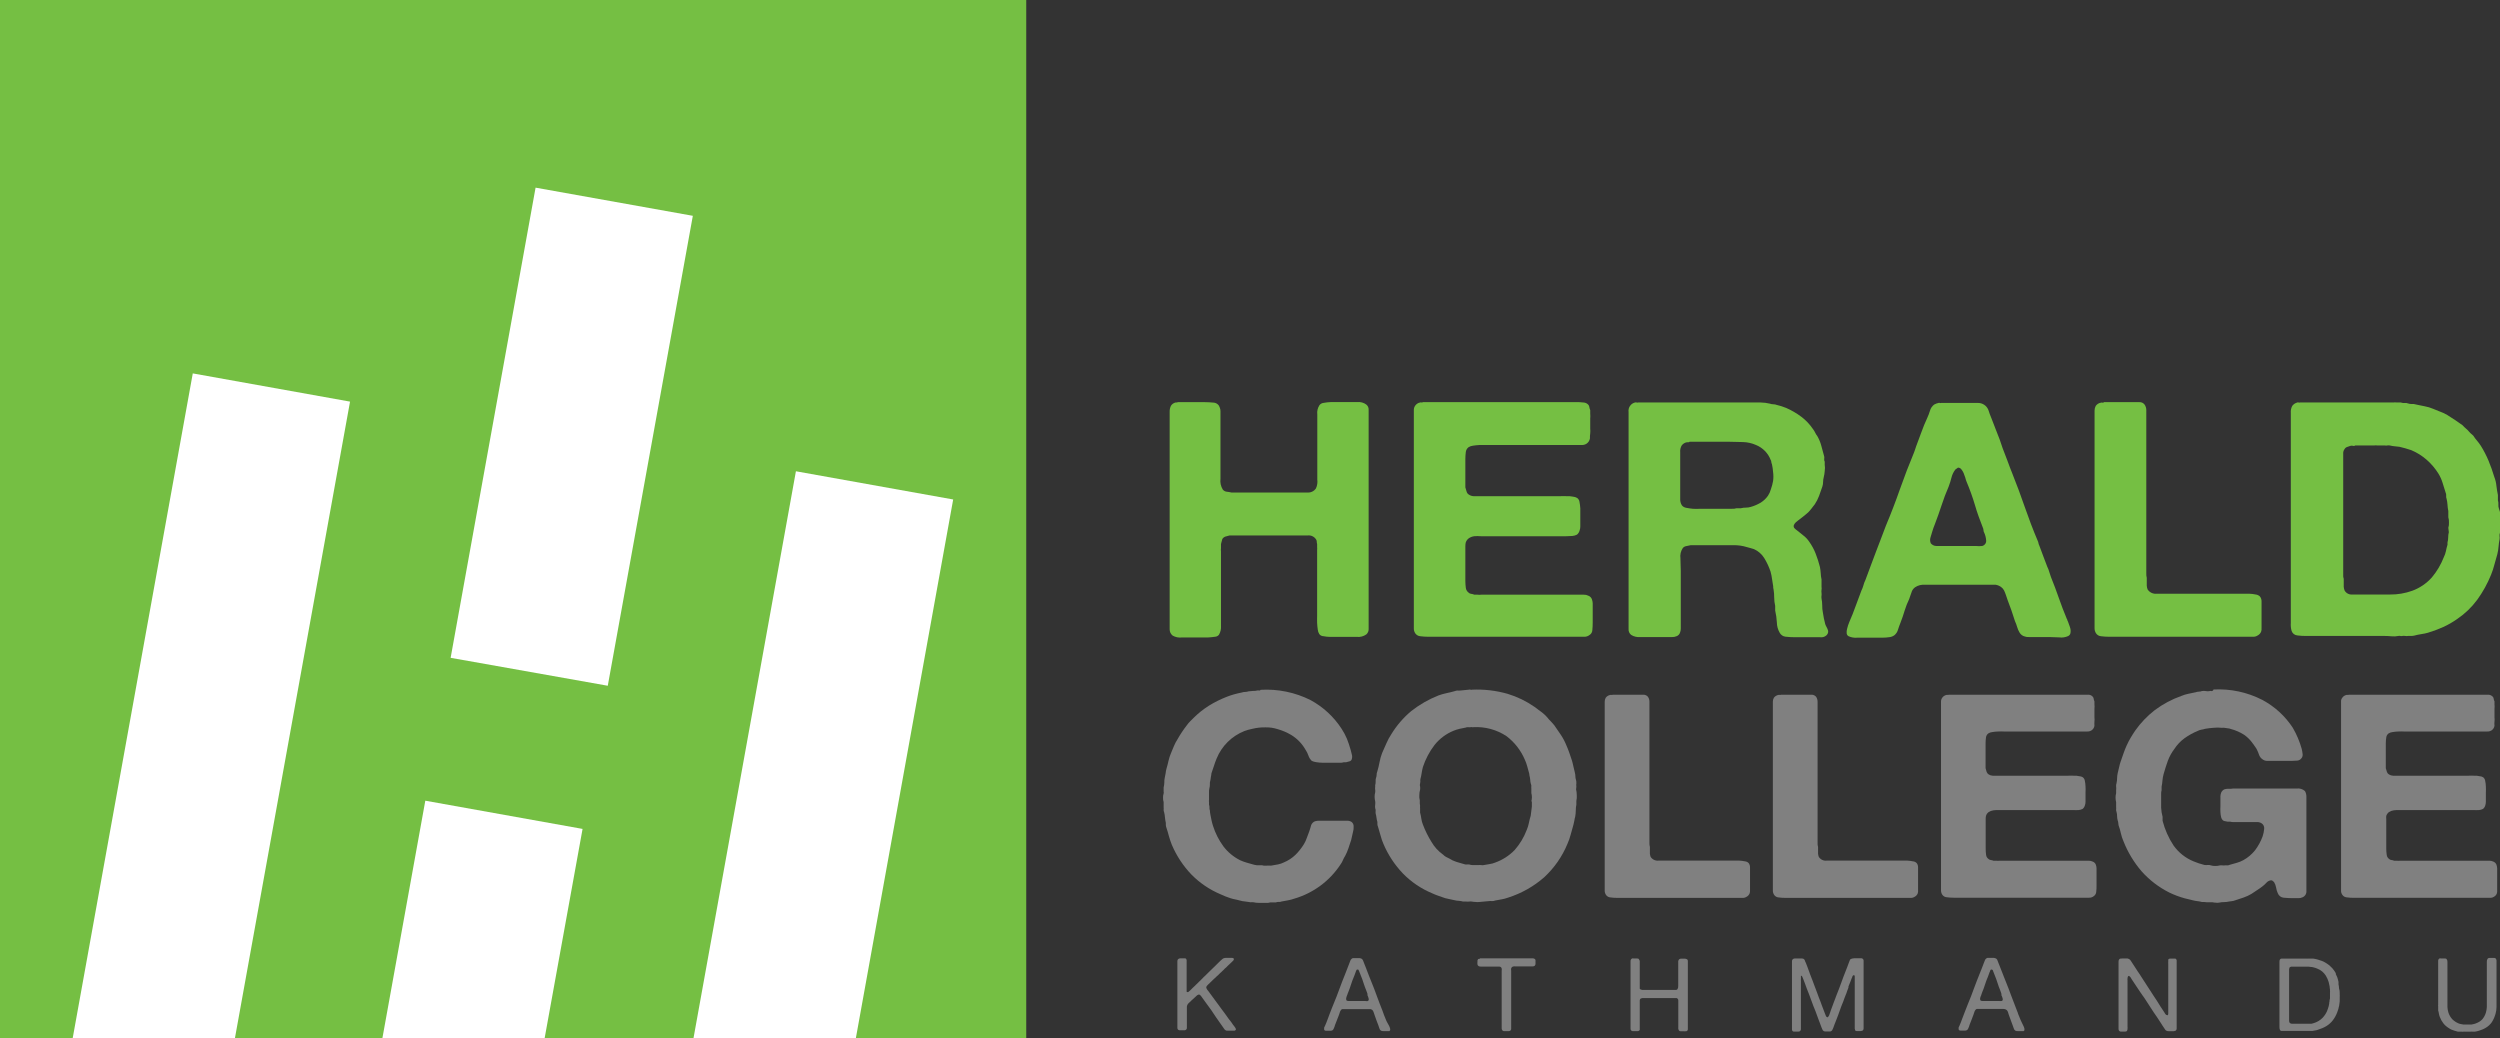 <svg width="395" height="164" viewBox="0 0 395 164" fill="none" xmlns="http://www.w3.org/2000/svg">
<rect x="0" y="0" width="395" height="164" fill="#333333" stroke="none"/>
<path d="M156.215 20.55H6.007V164H156.215V20.55Z" fill="white"/>
<path d="M0 0V164H11.49L30.459 58.997L55.306 63.456L37.124 164H60.424L67.199 126.51L92.046 130.968L86.058 164H109.578L125.755 74.46L150.602 78.918L135.231 164H162.147V0H0ZM71.2 103.936L84.621 29.649L109.468 34.098L96.028 108.349L71.2 103.936Z" fill="#75BF43"/>
<path d="M186.088 63.539H190.272C190.788 63.539 191.305 63.566 191.819 63.621C192.034 63.648 192.237 63.74 192.4 63.883C192.563 64.025 192.679 64.214 192.734 64.423C192.805 64.597 192.839 64.783 192.835 64.97V73.65C192.835 74.242 192.835 74.908 192.835 75.656C192.761 76.246 192.89 76.844 193.201 77.351C193.35 77.538 193.567 77.659 193.805 77.689C194.059 77.713 194.309 77.755 194.556 77.816H206.568C206.832 77.838 207.097 77.789 207.336 77.674C207.574 77.558 207.777 77.381 207.923 77.16C208.124 76.721 208.197 76.234 208.133 75.756V65.481C208.069 64.97 208.189 64.453 208.472 64.022C208.549 63.919 208.646 63.834 208.758 63.771C208.87 63.708 208.994 63.669 209.122 63.657C209.494 63.588 209.87 63.545 210.248 63.53H214.441C214.953 63.474 215.467 63.614 215.879 63.922C216.005 64.025 216.104 64.156 216.168 64.305C216.231 64.455 216.258 64.617 216.245 64.779V99.324C216.259 99.494 216.233 99.664 216.169 99.823C216.106 99.981 216.006 100.122 215.879 100.236C215.447 100.545 214.915 100.684 214.386 100.628H210.193C209.827 100.628 209.461 100.591 209.095 100.518C208.968 100.515 208.843 100.483 208.73 100.425C208.618 100.366 208.52 100.283 208.445 100.181C208.311 99.969 208.23 99.728 208.207 99.479C208.161 99.151 208.124 98.804 208.106 98.439C208.088 98.075 208.106 97.71 208.106 97.336V87.307C208.097 87.168 208.097 87.028 208.106 86.888C208.124 86.749 208.124 86.608 208.106 86.469V85.949C208.07 85.85 208.051 85.745 208.051 85.639C208.051 85.533 208.032 85.428 207.996 85.329C207.87 85.086 207.674 84.886 207.432 84.756C207.19 84.625 206.914 84.571 206.641 84.6H194.282C194.007 84.663 193.778 84.727 193.604 84.782C193.406 84.851 193.238 84.987 193.128 85.165C193.044 85.422 192.974 85.684 192.917 85.949V86.56C192.89 86.759 192.89 86.962 192.917 87.162V98.913C192.949 99.387 192.841 99.859 192.606 100.272C192.531 100.374 192.433 100.457 192.32 100.516C192.208 100.574 192.083 100.606 191.956 100.609C191.59 100.664 191.224 100.701 190.857 100.719H186.747C186.24 100.783 185.725 100.68 185.282 100.427C185.133 100.31 185.013 100.16 184.93 99.989C184.848 99.819 184.805 99.632 184.806 99.442V65.098C184.79 64.758 184.859 64.42 185.007 64.113C185.173 63.851 185.436 63.664 185.74 63.593H185.978L186.088 63.539Z" fill="#75BF43"/>
<path d="M224.824 63.537H248.957C249.357 63.527 249.758 63.545 250.156 63.592C250.318 63.593 250.478 63.63 250.624 63.701C250.77 63.772 250.898 63.875 250.998 64.002C251.064 64.114 251.107 64.238 251.126 64.367C251.147 64.512 251.19 64.654 251.255 64.786V65.36C251.282 65.621 251.282 65.884 251.255 66.144V67.731C251.282 67.982 251.282 68.236 251.255 68.487C251.216 68.747 251.201 69.009 251.209 69.272C251.182 69.439 251.121 69.598 251.029 69.741C250.938 69.884 250.818 70.006 250.678 70.101C250.447 70.251 250.175 70.325 249.9 70.311H233.75C233.406 70.329 233.064 70.365 232.724 70.42C232.485 70.446 232.253 70.524 232.047 70.648C231.925 70.737 231.822 70.85 231.744 70.981C231.667 71.111 231.618 71.255 231.598 71.405C231.551 71.777 231.527 72.151 231.525 72.526V77.012C231.581 77.25 231.652 77.484 231.736 77.714C231.798 77.903 231.928 78.062 232.102 78.161C232.319 78.305 232.573 78.388 232.834 78.398H246.494C246.851 78.38 247.208 78.38 247.565 78.398C247.89 78.383 248.216 78.408 248.535 78.471C248.768 78.49 248.994 78.562 249.195 78.68C249.296 78.755 249.38 78.849 249.443 78.957C249.506 79.065 249.546 79.185 249.561 79.309C249.626 79.644 249.669 79.982 249.689 80.322V83.166C249.692 83.377 249.658 83.587 249.588 83.786C249.525 84.053 249.378 84.293 249.167 84.47C248.948 84.585 248.709 84.656 248.462 84.68C248.16 84.68 247.83 84.725 247.464 84.725H233.979C233.622 84.693 233.264 84.693 232.908 84.725C232.61 84.769 232.325 84.878 232.074 85.044C231.836 85.218 231.663 85.464 231.58 85.746C231.544 85.926 231.525 86.11 231.525 86.293V91.764C231.527 92.139 231.551 92.513 231.598 92.885C231.618 93.035 231.667 93.179 231.744 93.309C231.822 93.439 231.925 93.553 232.047 93.642C232.15 93.751 232.291 93.816 232.441 93.824C232.612 93.842 232.779 93.888 232.935 93.961H233.457C233.648 93.988 233.842 93.988 234.034 93.961H250.238C250.483 93.952 250.725 94.006 250.943 94.116C251.077 94.161 251.199 94.236 251.299 94.335C251.399 94.435 251.475 94.557 251.52 94.69C251.594 94.889 251.637 95.098 251.648 95.31V98.365C251.648 98.784 251.63 99.176 251.593 99.541C251.589 99.703 251.544 99.861 251.463 100.001C251.381 100.141 251.265 100.259 251.126 100.343C250.895 100.524 250.606 100.618 250.312 100.607H225.684C225.256 100.608 224.827 100.58 224.402 100.525C224.238 100.511 224.079 100.459 223.938 100.373C223.796 100.288 223.677 100.172 223.588 100.033C223.44 99.789 223.37 99.506 223.386 99.222V64.841C223.369 64.582 223.44 64.325 223.588 64.111C223.678 63.977 223.794 63.862 223.929 63.773C224.064 63.684 224.216 63.622 224.375 63.592C224.443 63.565 224.518 63.565 224.586 63.592C224.627 63.601 224.67 63.601 224.711 63.592C224.752 63.583 224.791 63.564 224.824 63.537Z" fill="#75BF43"/>
<path d="M288.791 99.505C288.831 99.596 288.852 99.693 288.852 99.792C288.852 99.891 288.831 99.989 288.791 100.08C288.731 100.225 288.633 100.351 288.507 100.444C288.377 100.542 288.23 100.614 288.073 100.654C287.916 100.695 287.752 100.704 287.591 100.681H283.59C283.101 100.681 282.612 100.654 282.126 100.599C281.937 100.58 281.755 100.516 281.596 100.413C281.437 100.31 281.305 100.171 281.21 100.007C280.912 99.5 280.751 98.925 280.743 98.338C280.709 97.706 280.621 97.077 280.478 96.46C280.487 96.329 280.487 96.199 280.478 96.068C280.468 95.956 280.468 95.843 280.478 95.731C280.376 95.294 280.323 94.848 280.322 94.4C280.325 93.972 280.292 93.545 280.221 93.123C280.175 92.969 280.157 92.809 280.166 92.649C280.093 92.266 280.038 91.883 279.983 91.482C279.932 91.085 279.853 90.692 279.745 90.306C279.495 89.559 279.161 88.844 278.747 88.172C278.362 87.55 277.797 87.058 277.127 86.759C276.957 86.695 276.782 86.643 276.605 86.604C276.41 86.566 276.217 86.514 276.028 86.449C275.327 86.229 274.594 86.124 273.858 86.139H267.129L266.397 86.294C266.19 86.329 266.004 86.439 265.875 86.604C265.56 87.08 265.43 87.654 265.509 88.218C265.509 88.948 265.564 89.613 265.564 90.206V99.323C265.565 99.528 265.527 99.732 265.454 99.925C265.411 100.072 265.331 100.206 265.223 100.314C265.114 100.422 264.979 100.502 264.831 100.545C264.631 100.626 264.416 100.664 264.2 100.654H259.146C258.649 100.699 258.15 100.581 257.727 100.317C257.583 100.203 257.469 100.055 257.397 99.886C257.325 99.717 257.297 99.533 257.315 99.35V65.097C257.267 64.765 257.344 64.427 257.532 64.15C257.72 63.871 258.005 63.673 258.331 63.593C258.408 63.566 258.492 63.566 258.569 63.593C258.646 63.62 258.73 63.62 258.807 63.593H278.198C278.682 63.603 279.164 63.664 279.635 63.775C279.811 63.84 279.997 63.874 280.185 63.875C280.376 63.874 280.566 63.912 280.743 63.985L281.476 64.185C281.714 64.258 281.961 64.349 282.208 64.45C283.062 64.824 283.87 65.296 284.616 65.854C285.328 66.395 285.946 67.047 286.447 67.787C286.58 67.956 286.694 68.139 286.786 68.334C286.873 68.53 286.987 68.714 287.124 68.881C287.398 69.356 287.611 69.865 287.756 70.394C287.89 70.917 288.046 71.491 288.223 72.117C288.25 72.253 288.25 72.392 288.223 72.527C288.204 72.672 288.233 72.82 288.305 72.947V73.421C288.36 73.756 288.36 74.098 288.305 74.433C288.285 74.759 288.233 75.083 288.15 75.399C288.084 75.646 288.05 75.901 288.049 76.156C288.049 76.394 288.012 76.631 287.939 76.858C287.765 77.378 287.591 77.87 287.417 78.344C287.241 78.811 287.014 79.258 286.74 79.675C286.667 79.776 286.584 79.885 286.474 80.013C286.364 80.14 286.3 80.231 286.218 80.35C286.136 80.469 285.998 80.633 285.87 80.769C285.753 80.902 285.625 81.025 285.486 81.134L284.854 81.654C284.643 81.827 284.414 82 284.176 82.173L283.755 82.511C283.618 82.635 283.508 82.787 283.435 82.957C283.399 83.045 283.39 83.141 283.41 83.234C283.429 83.327 283.476 83.411 283.545 83.477C283.656 83.593 283.778 83.697 283.911 83.787L284.955 84.626C285.312 84.901 285.622 85.234 285.87 85.611C286.272 86.177 286.604 86.789 286.859 87.434C287.133 88.13 287.362 88.843 287.545 89.567C287.611 89.895 287.654 90.227 287.674 90.561C287.685 90.893 287.728 91.222 287.802 91.546V92.749C287.829 92.894 287.829 93.042 287.802 93.187C287.774 93.353 287.774 93.522 287.802 93.688C287.82 93.825 287.82 93.963 287.802 94.099C287.774 94.256 287.774 94.416 287.802 94.573C287.875 94.933 287.912 95.299 287.912 95.667C287.904 96.034 287.938 96.401 288.012 96.761L288.168 97.673C288.241 97.983 288.305 98.302 288.379 98.584C288.452 98.867 288.717 99.232 288.791 99.505ZM280.148 75.992C280.212 75.526 280.212 75.054 280.148 74.588C280.119 74.168 280.058 73.75 279.965 73.339C279.908 73.225 279.874 73.101 279.864 72.974C279.863 72.863 279.828 72.755 279.764 72.664C279.561 72.136 279.251 71.655 278.855 71.25C278.458 70.846 277.982 70.526 277.456 70.312C276.813 70.026 276.119 69.868 275.415 69.847C274.646 69.847 273.849 69.792 273.007 69.792H266.965C266.94 69.824 266.908 69.848 266.871 69.862C266.834 69.877 266.793 69.881 266.754 69.874C266.684 69.865 266.613 69.865 266.544 69.874C266.375 69.9 266.214 69.96 266.069 70.049C265.925 70.138 265.8 70.256 265.701 70.394C265.517 70.718 265.438 71.09 265.472 71.461V78.837C265.456 79.186 265.545 79.532 265.729 79.83C265.896 80.048 266.143 80.192 266.415 80.231C266.76 80.301 267.109 80.353 267.459 80.386C267.858 80.414 268.259 80.414 268.658 80.386H273.639C273.886 80.405 274.134 80.377 274.371 80.304H275.049C275.314 80.235 275.589 80.201 275.863 80.204C276.118 80.204 276.371 80.167 276.614 80.095C277.166 79.938 277.695 79.712 278.189 79.42C278.643 79.136 279.035 78.764 279.342 78.326C279.553 78.003 279.71 77.649 279.809 77.278C279.958 76.859 280.072 76.429 280.148 75.992Z" fill="#75BF43"/>
<path d="M326.738 98.201C326.793 98.374 326.848 98.547 326.922 98.72C327.011 98.933 327.081 99.152 327.132 99.377C327.178 99.59 327.178 99.811 327.132 100.024C327.114 100.127 327.071 100.223 327.007 100.306C326.944 100.388 326.861 100.454 326.766 100.498C326.332 100.698 325.849 100.771 325.374 100.708C324.764 100.671 324.233 100.653 323.781 100.653H320.586C320.366 100.671 320.145 100.644 319.936 100.571C319.76 100.532 319.595 100.456 319.45 100.349C319.305 100.243 319.183 100.107 319.094 99.951C318.922 99.666 318.789 99.36 318.7 99.039C318.611 98.727 318.498 98.423 318.361 98.128C318.191 97.575 318.008 97.018 317.812 96.459C317.62 95.912 317.419 95.365 317.217 94.846C317.107 94.535 317.016 94.244 316.924 93.989C316.847 93.748 316.752 93.513 316.64 93.286C316.528 93.069 316.365 92.881 316.164 92.739C315.915 92.565 315.631 92.447 315.331 92.393H314.828C314.663 92.384 314.498 92.384 314.333 92.393H304.18C303.62 92.338 303.058 92.477 302.587 92.785C302.304 92.986 302.1 93.28 302.01 93.615C301.901 93.961 301.782 94.317 301.644 94.663C301.361 95.252 301.122 95.862 300.93 96.487C300.738 97.125 300.527 97.763 300.28 98.383C300.143 98.729 300.005 99.094 299.886 99.477C299.792 99.839 299.58 100.16 299.282 100.389C299.057 100.545 298.795 100.642 298.522 100.671C298.159 100.726 297.791 100.753 297.424 100.753H293.45C292.974 100.799 292.493 100.717 292.059 100.516C291.977 100.468 291.909 100.4 291.859 100.319C291.81 100.238 291.781 100.146 291.775 100.051C291.757 99.831 291.775 99.609 291.83 99.395C291.923 98.992 292.052 98.599 292.214 98.219C292.571 97.426 292.892 96.605 293.185 95.775C293.478 94.946 293.789 94.125 294.1 93.323C294.235 93.055 294.343 92.774 294.421 92.484C294.493 92.197 294.597 91.919 294.732 91.654C295.007 90.925 295.29 90.177 295.565 89.412C295.84 88.646 296.124 87.898 296.407 87.169C296.691 86.439 296.948 85.792 297.195 85.108C297.442 84.424 297.698 83.75 297.973 83.057C298.779 81.142 299.52 79.213 300.198 77.267C300.884 75.317 301.626 73.393 302.422 71.478C302.485 71.326 302.54 71.171 302.587 71.013C302.625 70.851 302.677 70.692 302.743 70.539C303.017 69.81 303.301 69.062 303.576 68.296C303.851 67.53 304.153 66.792 304.491 66.062C304.668 65.681 304.818 65.288 304.94 64.886C305.047 64.501 305.279 64.161 305.599 63.92C305.812 63.803 306.04 63.717 306.277 63.665C306.344 63.638 306.42 63.638 306.487 63.665C306.555 63.692 306.63 63.692 306.698 63.665H312.447C312.821 63.647 313.191 63.748 313.503 63.955C313.814 64.162 314.051 64.463 314.178 64.814C314.305 65.228 314.455 65.636 314.626 66.035C314.864 66.628 315.093 67.211 315.304 67.786C315.514 68.36 315.743 68.944 315.981 69.527L316.192 70.156C316.265 70.366 316.329 70.576 316.402 70.776C316.677 71.478 316.942 72.162 317.19 72.837C317.437 73.511 317.693 74.204 317.977 74.897C318.673 76.638 319.323 78.389 319.936 80.167C320.55 81.945 321.218 83.695 321.95 85.427C322.016 85.549 322.059 85.682 322.078 85.82C322.105 85.956 322.151 86.088 322.216 86.212C322.426 86.768 322.637 87.324 322.838 87.88L323.47 89.548C323.601 89.805 323.705 90.074 323.781 90.351C323.856 90.626 323.945 90.896 324.047 91.162C324.495 92.274 324.917 93.387 325.301 94.499C325.686 95.611 326.107 96.705 326.555 97.781C326.62 97.866 326.658 97.967 326.665 98.073C326.684 98.118 326.709 98.161 326.738 98.201ZM313.18 86.266C313.379 86.218 313.554 86.099 313.671 85.931C313.787 85.763 313.837 85.557 313.811 85.355C313.778 84.939 313.672 84.531 313.5 84.151C313.428 84.033 313.39 83.897 313.39 83.759C313.385 83.623 313.351 83.489 313.29 83.367C312.832 82.191 312.374 80.987 312.035 79.775C311.664 78.537 311.227 77.32 310.726 76.128C310.637 75.916 310.566 75.696 310.516 75.472C310.441 75.224 310.352 74.98 310.25 74.742C310.157 74.525 310.033 74.323 309.884 74.14C309.823 74.06 309.744 73.996 309.653 73.951C309.563 73.907 309.463 73.884 309.362 73.885C309.298 73.945 309.227 73.997 309.151 74.04C309.072 74.078 309.001 74.131 308.941 74.195C308.655 74.565 308.449 74.991 308.337 75.444C308.218 75.923 308.071 76.395 307.897 76.857C307.476 77.824 307.101 78.817 306.771 79.829C306.441 80.841 306.084 81.844 305.7 82.847C305.56 83.181 305.438 83.522 305.334 83.868C305.224 84.197 305.123 84.552 305.013 84.935C304.921 85.236 304.941 85.559 305.068 85.847C305.173 85.974 305.304 86.077 305.453 86.15C305.601 86.222 305.764 86.262 305.929 86.266H312.191C312.519 86.303 312.851 86.303 313.18 86.266Z" fill="#75BF43"/>
<path d="M332.442 63.537H338.035C338.193 63.532 338.349 63.565 338.491 63.633C338.633 63.702 338.756 63.803 338.85 63.929C339.031 64.198 339.124 64.516 339.116 64.84V90.542C339.099 90.796 339.124 91.052 339.189 91.298V92.529C339.204 92.732 339.247 92.931 339.317 93.122C339.473 93.363 339.694 93.555 339.955 93.677C340.216 93.798 340.506 93.842 340.791 93.806H355.339C355.699 93.817 356.057 93.859 356.41 93.933C356.658 93.962 356.889 94.071 357.069 94.243C357.244 94.467 357.334 94.744 357.325 95.027V99.194C357.347 99.406 357.322 99.621 357.252 99.823C357.144 100.068 356.957 100.27 356.721 100.397C356.493 100.552 356.219 100.626 355.943 100.607H333.247C332.819 100.607 332.391 100.58 331.966 100.525C331.8 100.513 331.641 100.461 331.499 100.376C331.357 100.29 331.238 100.173 331.151 100.033C331.005 99.787 330.932 99.506 330.94 99.221V64.868C330.941 64.613 331.004 64.363 331.123 64.138C331.22 63.998 331.344 63.88 331.489 63.79C331.634 63.7 331.797 63.642 331.966 63.619C332.033 63.592 332.109 63.592 332.176 63.619C332.224 63.632 332.274 63.631 332.321 63.617C332.368 63.602 332.41 63.574 332.442 63.537Z" fill="#75BF43"/>
<path d="M395 80.897V81.317C395 81.508 395 81.69 395 81.882C395 82.073 395 82.265 395 82.456V84.179C394.935 84.344 394.91 84.522 394.927 84.699C394.954 84.871 394.954 85.047 394.927 85.219C394.852 85.598 394.8 85.982 394.771 86.368C394.743 86.758 394.682 87.145 394.588 87.525C394.414 88.118 394.258 88.683 394.112 89.221C393.974 89.761 393.8 90.291 393.59 90.808C393.024 92.214 392.286 93.546 391.393 94.774C390.524 95.949 389.463 96.969 388.253 97.791C387.568 98.273 386.842 98.695 386.083 99.049C385.291 99.403 384.477 99.708 383.648 99.961C383.297 100.065 382.939 100.141 382.576 100.189C382.197 100.246 381.821 100.325 381.45 100.426C381.285 100.462 381.116 100.481 380.947 100.481C380.782 100.472 380.617 100.472 380.452 100.481C380.313 100.508 380.17 100.508 380.031 100.481C379.877 100.454 379.719 100.454 379.564 100.481C379.459 100.508 379.349 100.508 379.244 100.481C379.142 100.453 379.035 100.453 378.933 100.481C378.59 100.554 378.238 100.572 377.889 100.536C377.468 100.499 377.102 100.481 376.79 100.481H364.486C363.987 100.49 363.488 100.463 362.994 100.399C362.788 100.385 362.592 100.31 362.429 100.186C362.266 100.061 362.144 99.891 362.078 99.697C361.958 99.283 361.914 98.85 361.95 98.421V65.234C361.912 64.845 361.995 64.453 362.188 64.112C362.386 63.858 362.663 63.676 362.975 63.593C363.007 63.579 363.041 63.572 363.076 63.572C363.111 63.572 363.145 63.579 363.177 63.593C363.244 63.62 363.32 63.62 363.387 63.593H378.109C378.306 63.566 378.506 63.566 378.704 63.593H379.335C379.519 63.665 379.716 63.693 379.912 63.675C380.108 63.649 380.306 63.674 380.489 63.748C380.682 63.82 380.888 63.848 381.093 63.83C381.295 63.813 381.497 63.838 381.688 63.903L383.107 64.195C383.557 64.275 383.997 64.406 384.417 64.587C384.801 64.757 385.186 64.912 385.57 65.052C385.953 65.188 386.321 65.362 386.669 65.571C387.584 66.127 388.344 66.665 389.077 67.185L389.388 67.504C389.724 67.775 390.031 68.081 390.303 68.416L390.77 68.826C390.953 69.11 391.155 69.381 391.375 69.638C391.594 69.894 391.796 70.165 391.979 70.449C392.438 71.189 392.839 71.963 393.178 72.765C393.528 73.608 393.834 74.469 394.094 75.345C394.271 75.795 394.385 76.268 394.432 76.749C394.487 77.241 394.57 77.724 394.67 78.217C394.661 78.362 394.661 78.509 394.67 78.654C394.68 78.785 394.68 78.916 394.67 79.046C394.736 79.265 394.761 79.494 394.744 79.721C394.725 79.934 394.753 80.149 394.826 80.35L395 80.897ZM386.834 83.395C386.918 83.127 386.952 82.846 386.934 82.566C386.951 82.282 386.917 81.998 386.834 81.727V80.742C386.763 80.415 386.72 80.083 386.705 79.749C386.687 79.441 386.641 79.136 386.568 78.837C386.503 78.681 386.478 78.512 386.495 78.344C386.516 78.173 386.487 77.999 386.412 77.843C386.238 77.296 386.074 76.758 385.918 76.257C385.762 75.754 385.544 75.274 385.268 74.825C384.765 74.021 384.149 73.293 383.437 72.664C382.701 72.016 381.863 71.492 380.956 71.115C380.636 71.005 380.324 70.914 380.04 70.832L379.125 70.595L378.365 70.513C378.108 70.493 377.854 70.451 377.605 70.385C377.466 70.358 377.323 70.358 377.184 70.385C377.064 70.412 376.938 70.412 376.818 70.385H375.664C375.476 70.358 375.285 70.358 375.097 70.385H372.112C372.066 70.424 372.01 70.45 371.95 70.46C371.891 70.469 371.829 70.463 371.773 70.44C371.645 70.404 371.508 70.404 371.38 70.44C371.197 70.513 371.023 70.567 370.849 70.622C370.673 70.677 370.525 70.798 370.437 70.96C370.281 71.17 370.207 71.428 370.226 71.689V90.835C370.208 91.045 370.236 91.257 370.309 91.455V92.686C370.319 92.889 370.363 93.089 370.437 93.278C370.551 93.492 370.726 93.667 370.939 93.784C371.151 93.9 371.394 93.953 371.636 93.935H377.596C378.81 93.95 380.016 93.746 381.157 93.333C382.335 92.896 383.388 92.179 384.224 91.245C385.033 90.281 385.677 89.191 386.129 88.018C386.276 87.729 386.383 87.423 386.449 87.106C386.513 86.76 386.605 86.413 386.705 86.067V85.702C386.778 85.447 386.815 85.183 386.815 84.918C386.812 84.638 386.846 84.359 386.916 84.088L386.834 83.395Z" fill="#75BF43"/>
<path d="M199.18 108.988C201.905 108.831 204.624 109.391 207.063 110.611C209.062 111.695 210.756 113.263 211.988 115.169C212.308 115.661 212.583 116.18 212.812 116.719C213.023 117.248 213.215 117.822 213.398 118.46C213.462 118.67 213.517 118.907 213.581 119.181C213.659 119.43 213.659 119.697 213.581 119.947C213.559 120.027 213.516 120.101 213.457 120.16C213.397 120.219 213.324 120.262 213.243 120.284L212.675 120.439H212.309C212.111 120.504 211.903 120.529 211.695 120.512H208.949C208.614 120.507 208.281 120.476 207.951 120.421C207.713 120.39 207.481 120.323 207.264 120.22C207.014 119.985 206.828 119.69 206.724 119.363C206.613 119.04 206.459 118.734 206.266 118.451C205.722 117.488 204.936 116.681 203.987 116.108C203.315 115.714 202.595 115.407 201.844 115.197C201.218 114.996 200.561 114.904 199.904 114.923C199.222 114.912 198.542 114.989 197.88 115.151L197.221 115.306C197.012 115.359 196.807 115.426 196.608 115.507C195.623 115.898 194.728 116.484 193.976 117.228C193.225 117.972 192.631 118.859 192.232 119.837C192.075 120.207 191.938 120.584 191.82 120.968C191.701 121.36 191.563 121.761 191.408 122.18C191.393 122.377 191.363 122.572 191.316 122.764C191.316 122.937 191.252 123.147 191.224 123.356C191.167 123.539 191.145 123.731 191.16 123.922C191.168 124.125 191.143 124.328 191.087 124.523C191.029 124.768 191.008 125.02 191.023 125.271V126.374C191.005 126.495 191.005 126.618 191.023 126.739V127.14C191.083 127.284 191.108 127.44 191.096 127.596C191.08 127.748 191.102 127.901 191.16 128.043C191.168 128.285 191.198 128.526 191.252 128.763C191.316 129.091 191.371 129.401 191.435 129.675C191.499 129.948 191.572 130.24 191.664 130.513C192.031 131.668 192.585 132.755 193.303 133.732C194.005 134.653 194.91 135.402 195.949 135.92C196.286 136.074 196.635 136.202 196.992 136.303L198.182 136.64C198.324 136.673 198.468 136.698 198.613 136.713H199.409C199.6 136.78 199.804 136.801 200.004 136.777C200.169 136.78 200.334 136.774 200.499 136.759C200.632 136.777 200.768 136.777 200.901 136.759C201.268 136.704 201.606 136.64 201.927 136.576C202.245 136.514 202.553 136.41 202.842 136.266C203.522 135.985 204.143 135.58 204.673 135.072C205.189 134.563 205.641 133.994 206.019 133.376C206.205 133.064 206.358 132.734 206.477 132.392C206.596 132.027 206.733 131.671 206.88 131.307C207.026 130.942 207.063 130.678 207.154 130.395C207.205 130.255 207.284 130.127 207.386 130.019C207.489 129.911 207.612 129.824 207.75 129.766C207.972 129.699 208.204 129.668 208.436 129.675H212.831C213.078 129.666 213.323 129.729 213.536 129.857C213.646 129.941 213.735 130.05 213.794 130.176C213.853 130.301 213.881 130.439 213.874 130.577C213.893 130.885 213.856 131.194 213.764 131.489L213.49 132.702C213.334 133.157 213.197 133.613 213.06 134.005C212.922 134.427 212.747 134.836 212.538 135.227C212.392 135.448 212.27 135.683 212.171 135.929C212.077 136.159 211.954 136.376 211.805 136.576C210.092 139.195 207.494 141.116 204.481 141.992C204.154 142.111 203.817 142.199 203.474 142.256L202.476 142.439C202.339 142.501 202.186 142.523 202.037 142.503C201.89 142.495 201.743 142.52 201.606 142.575H200.993C200.786 142.565 200.578 142.59 200.38 142.648H198.823C198.564 142.65 198.306 142.619 198.054 142.557C197.902 142.539 197.748 142.539 197.596 142.557L196.956 142.466L196.278 142.375C195.967 142.284 195.674 142.211 195.363 142.147C195.053 142.092 194.748 142.019 194.447 141.928L193.632 141.636C193.358 141.527 193.101 141.418 192.854 141.299C191.119 140.57 189.547 139.504 188.231 138.163C186.934 136.802 185.893 135.221 185.155 133.495C184.979 133.053 184.826 132.603 184.697 132.145C184.581 131.69 184.444 131.225 184.285 130.75C184.239 130.627 184.211 130.498 184.202 130.368C184.212 130.252 184.212 130.136 184.202 130.021C184.139 129.742 184.093 129.458 184.065 129.173C184.049 128.884 184.003 128.596 183.928 128.316C183.872 128.196 183.847 128.065 183.855 127.933C183.873 127.818 183.873 127.702 183.855 127.587V126.73C183.783 126.509 183.752 126.278 183.763 126.046C183.752 125.817 183.783 125.589 183.855 125.371C183.882 125.276 183.882 125.175 183.855 125.08V124.423C183.918 124.172 183.955 123.916 183.964 123.657C183.953 123.385 183.977 123.112 184.038 122.846C184.096 122.617 184.142 122.386 184.175 122.153C184.175 121.934 184.248 121.697 184.303 121.451C184.431 121.032 184.532 120.621 184.624 120.211C184.714 119.819 184.836 119.434 184.99 119.062C185.145 118.67 185.301 118.278 185.475 117.895C185.631 117.517 185.821 117.154 186.043 116.81C186.487 116.024 186.989 115.272 187.544 114.558C187.694 114.346 187.863 114.148 188.048 113.966L188.588 113.428C189.314 112.703 190.118 112.061 190.986 111.513C191.888 110.951 192.842 110.475 193.834 110.091C194.209 109.945 194.584 109.817 194.969 109.708C195.353 109.599 195.775 109.507 196.205 109.416C196.378 109.354 196.561 109.323 196.745 109.325C196.917 109.327 197.088 109.296 197.249 109.234L197.953 109.17C198.191 109.181 198.429 109.157 198.658 109.097C198.732 109.07 198.813 109.07 198.887 109.097C198.941 109.115 199 109.114 199.053 109.094C199.107 109.075 199.152 109.037 199.18 108.988Z" fill="#808080"/>
<path d="M249.02 124.722C249.093 125.021 249.13 125.327 249.129 125.634C249.154 125.939 249.132 126.246 249.065 126.546V127.129C249.003 127.429 248.972 127.734 248.974 128.041C248.971 128.374 248.94 128.706 248.882 129.035C248.819 129.24 248.773 129.45 248.745 129.664C248.708 129.87 248.663 130.08 248.608 130.293C248.452 130.831 248.306 131.359 248.168 131.87C248.036 132.379 247.861 132.876 247.646 133.356C246.821 135.349 245.571 137.141 243.984 138.608C242.316 140.068 240.362 141.167 238.244 141.835C237.917 141.954 237.58 142.042 237.237 142.099L236.239 142.282C236.088 142.344 235.926 142.375 235.763 142.373C235.602 142.355 235.439 142.355 235.278 142.373L233.776 142.51C233.564 142.537 233.348 142.537 233.135 142.51C232.939 142.507 232.742 142.486 232.549 142.446C232.404 142.428 232.256 142.428 232.11 142.446C231.967 142.464 231.823 142.464 231.68 142.446H231.176C230.954 142.388 230.727 142.348 230.499 142.327C230.261 142.323 230.024 142.289 229.794 142.227C229.547 142.163 229.309 142.118 229.061 142.072C228.814 142.027 228.576 141.972 228.338 141.908L227.313 141.552C226.964 141.435 226.621 141.298 226.287 141.142C224.55 140.422 222.977 139.358 221.664 138.015C220.365 136.656 219.322 135.075 218.588 133.347C218.399 132.917 218.245 132.471 218.13 132.016C218.002 131.551 217.874 131.104 217.718 130.603C217.664 130.482 217.633 130.352 217.627 130.22C217.641 130.105 217.641 129.988 217.627 129.873C217.562 129.662 217.517 129.445 217.489 129.226C217.462 128.989 217.416 128.754 217.352 128.524C217.334 128.382 217.334 128.238 217.352 128.095C217.364 127.963 217.339 127.831 217.279 127.713C217.251 127.525 217.251 127.335 217.279 127.147C217.306 126.963 217.306 126.775 217.279 126.591C217.16 126.131 217.16 125.648 217.279 125.187C217.306 125.046 217.306 124.9 217.279 124.759C217.251 124.617 217.251 124.472 217.279 124.33V124.066C217.335 123.867 217.36 123.661 217.352 123.455C217.332 123.264 217.354 123.071 217.416 122.89C217.479 122.739 217.51 122.578 217.508 122.415C217.505 122.253 217.536 122.091 217.599 121.941C217.749 121.447 217.871 120.945 217.965 120.437C218.056 119.936 218.194 119.445 218.377 118.969C218.615 118.459 218.844 117.948 219.055 117.437C219.269 116.934 219.529 116.452 219.833 115.997C220.676 114.621 221.736 113.389 222.973 112.35C224.288 111.319 225.747 110.484 227.304 109.87C227.713 109.724 228.132 109.605 228.558 109.515C228.997 109.423 229.473 109.314 229.858 109.196C229.994 109.138 230.14 109.107 230.288 109.104C230.434 109.122 230.582 109.122 230.728 109.104L232.092 108.968C232.172 108.94 232.259 108.94 232.339 108.968C232.379 108.986 232.423 108.995 232.467 108.995C232.511 108.995 232.555 108.986 232.595 108.968C234.486 108.884 236.378 109.106 238.198 109.624C239.711 110.082 241.141 110.774 242.437 111.675C242.831 111.949 243.243 112.259 243.664 112.587C244.06 112.896 244.413 113.255 244.717 113.654C244.863 113.8 245.019 113.955 245.165 114.119L245.577 114.593C245.916 115.076 246.246 115.568 246.584 116.061C246.926 116.564 247.215 117.102 247.445 117.665C247.628 118.085 247.793 118.486 247.93 118.878C248.067 119.27 248.205 119.689 248.36 120.145C248.452 120.446 248.525 120.747 248.589 121.057C248.653 121.367 248.727 121.695 248.818 122.023C248.872 122.223 248.903 122.428 248.91 122.634C248.908 122.826 248.939 123.018 249.001 123.2C249.059 123.382 249.081 123.574 249.065 123.765C249.038 123.934 249.038 124.106 249.065 124.275L249.02 124.722ZM241.952 126.618C242.071 126.189 242.071 125.735 241.952 125.306V124.54C241.934 124.428 241.934 124.314 241.952 124.202C241.961 124.085 241.935 123.968 241.879 123.865C241.815 123.636 241.778 123.401 241.769 123.163C241.752 122.944 241.712 122.727 241.65 122.516C241.647 122.345 241.616 122.175 241.558 122.014L241.284 121.021C241.192 120.683 241.072 120.354 240.926 120.036C240.304 118.566 239.306 117.284 238.033 116.316C236.481 115.285 234.633 114.786 232.769 114.894C232.7 114.912 232.628 114.912 232.559 114.894C232.527 114.88 232.493 114.873 232.458 114.873C232.423 114.873 232.389 114.88 232.357 114.894C232.236 114.912 232.112 114.912 231.991 114.894C231.85 114.878 231.708 114.9 231.579 114.958L230.599 115.158C230.287 115.232 229.981 115.329 229.684 115.45C228.495 115.93 227.451 116.709 226.654 117.711C225.855 118.757 225.237 119.928 224.823 121.176C224.74 121.513 224.667 121.832 224.621 122.142C224.577 122.471 224.51 122.797 224.42 123.117C224.401 123.229 224.401 123.343 224.42 123.455C224.418 123.569 224.403 123.682 224.374 123.792C224.319 123.952 224.319 124.125 224.374 124.284C224.401 124.451 224.401 124.62 224.374 124.786C224.293 125.055 224.253 125.335 224.255 125.616C224.229 125.897 224.253 126.181 224.328 126.454V126.947C224.357 127.072 224.372 127.201 224.374 127.33C224.356 127.457 224.356 127.586 224.374 127.713C224.365 127.825 224.365 127.938 224.374 128.05C224.383 128.162 224.383 128.275 224.374 128.387C224.464 128.713 224.531 129.046 224.575 129.381C224.621 129.694 224.704 130 224.823 130.293C225.183 131.247 225.637 132.163 226.178 133.028C226.634 133.821 227.259 134.505 228.009 135.034C228.148 135.178 228.309 135.301 228.485 135.398L229.016 135.663C229.346 135.875 229.703 136.044 230.078 136.164L231.286 136.52C231.426 136.576 231.575 136.6 231.726 136.593C231.868 136.574 232.013 136.574 232.156 136.593C232.332 136.655 232.518 136.685 232.705 136.684H233.621C233.757 136.666 233.896 136.666 234.033 136.684C234.159 136.716 234.291 136.716 234.417 136.684L235.333 136.529C235.647 136.488 235.955 136.405 236.248 136.283C237.413 135.864 238.466 135.184 239.324 134.295C240.14 133.364 240.781 132.296 241.219 131.141C241.369 130.791 241.483 130.428 241.558 130.056C241.633 129.661 241.731 129.272 241.851 128.889L241.988 127.804C242.017 127.678 242.033 127.55 242.034 127.421V126.637L241.952 126.618Z" fill="#808080"/>
<path d="M254.824 109.763H259.676C259.811 109.764 259.945 109.794 260.067 109.853C260.188 109.911 260.296 109.995 260.381 110.1C260.548 110.347 260.628 110.642 260.61 110.939V133.157C260.598 133.379 260.622 133.601 260.683 133.814V134.871C260.699 135.049 260.739 135.224 260.802 135.391C260.938 135.598 261.129 135.762 261.354 135.865C261.579 135.968 261.829 136.006 262.075 135.975H274.791C275.099 135.991 275.405 136.031 275.707 136.093C275.921 136.112 276.122 136.206 276.274 136.358C276.431 136.551 276.512 136.793 276.503 137.041V140.643C276.52 140.828 276.495 141.015 276.43 141.19C276.336 141.4 276.175 141.573 275.972 141.682C275.774 141.818 275.535 141.882 275.295 141.864H255.547C255.177 141.867 254.806 141.843 254.439 141.791C254.295 141.781 254.155 141.737 254.031 141.663C253.906 141.588 253.802 141.485 253.725 141.363C253.597 141.155 253.533 140.914 253.542 140.67V110.884C253.543 110.665 253.596 110.449 253.698 110.255C253.783 110.134 253.892 110.031 254.018 109.953C254.143 109.875 254.284 109.822 254.43 109.799C254.49 109.781 254.554 109.781 254.613 109.799C254.649 109.809 254.686 109.811 254.723 109.805C254.759 109.798 254.794 109.784 254.824 109.763Z" fill="#808080"/>
<path d="M281.393 109.763H286.246C286.381 109.764 286.514 109.794 286.636 109.853C286.758 109.911 286.865 109.995 286.951 110.1C287.112 110.349 287.192 110.642 287.179 110.939V133.157C287.164 133.379 287.188 133.601 287.253 133.814V134.871C287.268 135.049 287.308 135.224 287.372 135.391C287.505 135.6 287.696 135.766 287.922 135.87C288.147 135.973 288.398 136.01 288.644 135.975H301.342C301.65 135.991 301.956 136.031 302.258 136.093C302.473 136.112 302.674 136.206 302.826 136.358C302.982 136.551 303.063 136.793 303.054 137.041V140.643C303.075 140.827 303.053 141.014 302.99 141.19C302.897 141.4 302.736 141.573 302.533 141.682C302.331 141.819 302.089 141.883 301.846 141.864H282.117C281.743 141.868 281.37 141.843 281 141.791C280.857 141.78 280.718 141.735 280.596 141.661C280.473 141.586 280.37 141.484 280.295 141.363C280.167 141.155 280.103 140.914 280.112 140.67V110.884C280.107 110.664 280.161 110.448 280.267 110.255C280.352 110.134 280.461 110.031 280.587 109.953C280.713 109.875 280.853 109.822 281 109.799C281.028 109.785 281.06 109.778 281.091 109.778C281.123 109.778 281.154 109.785 281.183 109.799C281.218 109.809 281.256 109.811 281.292 109.805C281.329 109.798 281.363 109.784 281.393 109.763Z" fill="#808080"/>
<path d="M307.906 109.763H329.961C330.103 109.763 330.243 109.796 330.37 109.859C330.497 109.922 330.608 110.014 330.693 110.127C330.761 110.221 330.802 110.331 330.812 110.446C330.821 110.572 330.858 110.694 330.922 110.802V111.304C330.95 111.528 330.95 111.754 330.922 111.978V113.355C330.95 113.57 330.95 113.787 330.922 114.002C330.904 114.227 330.904 114.452 330.922 114.677C330.9 114.822 330.847 114.961 330.769 115.085C330.69 115.208 330.586 115.315 330.464 115.397C330.262 115.525 330.026 115.588 329.787 115.579H316.64C316.32 115.561 315.999 115.561 315.679 115.579C315.372 115.587 315.066 115.617 314.763 115.671C314.552 115.691 314.349 115.76 314.168 115.871C314.061 115.947 313.97 116.044 313.904 116.158C313.838 116.271 313.797 116.397 313.784 116.528C313.74 116.848 313.718 117.171 313.72 117.494V121.369C313.764 121.576 313.822 121.78 313.894 121.98C313.958 122.137 314.07 122.271 314.214 122.363C314.407 122.484 314.627 122.553 314.855 122.563H326.757C327.062 122.545 327.367 122.545 327.672 122.563C327.955 122.549 328.238 122.574 328.514 122.636C328.716 122.643 328.911 122.703 329.082 122.809C329.257 122.942 329.372 123.139 329.402 123.356C329.467 123.656 329.503 123.962 329.512 124.268C329.531 124.59 329.531 124.913 329.512 125.235V126.675C329.514 126.861 329.483 127.046 329.421 127.222C329.367 127.452 329.238 127.657 329.055 127.806C328.864 127.906 328.656 127.968 328.441 127.988C328.136 128.006 327.831 128.006 327.526 127.988H315.853C315.547 127.976 315.24 127.991 314.937 128.034C314.679 128.07 314.432 128.163 314.214 128.307C314.003 128.454 313.85 128.67 313.784 128.918C313.75 129.074 313.735 129.233 313.738 129.392V134.096C313.736 134.423 313.758 134.749 313.802 135.072C313.816 135.201 313.858 135.325 313.924 135.437C313.99 135.549 314.08 135.645 314.187 135.719C314.282 135.809 314.404 135.867 314.534 135.883C314.682 135.902 314.827 135.938 314.965 135.993H315.423C315.586 136.02 315.753 136.02 315.917 135.993H330.025C330.237 135.993 330.447 136.039 330.638 136.13C330.754 136.169 330.859 136.233 330.946 136.319C331.034 136.404 331.1 136.508 331.142 136.622C331.206 136.795 331.243 136.976 331.252 137.16V139.895C331.261 140.233 331.245 140.571 331.206 140.907C331.197 141.048 331.154 141.184 331.083 141.306C331.011 141.428 330.913 141.532 330.794 141.609C330.593 141.765 330.344 141.845 330.089 141.837H308.684C308.311 141.84 307.937 141.816 307.567 141.764C307.424 141.753 307.286 141.708 307.164 141.633C307.041 141.559 306.938 141.457 306.862 141.336C306.734 141.128 306.671 140.886 306.679 140.643V110.884C306.669 110.66 306.734 110.439 306.862 110.255C306.941 110.137 307.042 110.036 307.159 109.958C307.277 109.88 307.41 109.826 307.549 109.799C307.576 109.786 307.606 109.778 307.636 109.778C307.666 109.778 307.696 109.786 307.723 109.799C307.786 109.81 307.852 109.797 307.906 109.763Z" fill="#808080"/>
<path d="M349.727 108.942C352.394 108.797 355.051 109.36 357.427 110.574C359.386 111.615 361.05 113.133 362.261 114.987C362.871 116.035 363.344 117.157 363.671 118.324C363.735 118.582 363.781 118.844 363.808 119.108C363.831 119.231 363.827 119.358 363.796 119.479C363.764 119.601 363.706 119.714 363.625 119.81C363.549 119.912 363.453 119.997 363.343 120.059C363.233 120.122 363.11 120.161 362.984 120.175C362.709 120.175 362.407 120.22 362.068 120.22H358.187C357.932 120.214 357.685 120.128 357.482 119.974C357.208 119.793 357.007 119.522 356.914 119.208C356.806 118.895 356.674 118.59 356.52 118.296C356.246 117.877 355.962 117.476 355.66 117.102C355.342 116.716 354.972 116.376 354.561 116.09C353.914 115.68 353.207 115.372 352.465 115.178C352.307 115.114 352.14 115.077 351.97 115.069L351.467 114.996C351.33 114.978 351.192 114.978 351.055 114.996C350.602 114.941 350.144 114.941 349.691 114.996C349.261 115.025 348.833 115.076 348.409 115.151C348.218 115.215 348.022 115.261 347.823 115.288C347.631 115.317 347.445 115.378 347.274 115.47C346.525 115.776 345.816 116.167 345.159 116.637C344.517 117.103 343.967 117.685 343.538 118.351C343.117 118.908 342.778 119.522 342.531 120.175C342.293 120.831 342.064 121.542 341.854 122.29C341.761 122.615 341.7 122.947 341.671 123.284C341.651 123.618 341.605 123.95 341.533 124.277V124.861C341.473 125.049 341.448 125.247 341.46 125.444V127.605C341.481 128.095 341.558 128.582 341.689 129.055C341.698 129.158 341.698 129.262 341.689 129.365C341.675 129.471 341.675 129.578 341.689 129.684C342.046 131.071 342.631 132.389 343.419 133.586C344.207 134.698 345.296 135.565 346.56 136.084C346.834 136.203 347.118 136.312 347.402 136.403L348.317 136.668C348.494 136.686 348.672 136.686 348.848 136.668C349.01 136.652 349.173 136.674 349.324 136.731C349.544 136.798 349.773 136.829 350.002 136.823C350.249 136.829 350.496 136.798 350.734 136.731C350.871 136.713 351.01 136.713 351.146 136.731C351.268 136.75 351.391 136.75 351.513 136.731C351.64 136.713 351.77 136.713 351.897 136.731C352.015 136.74 352.132 136.715 352.236 136.658L353.426 136.321C353.79 136.22 354.14 136.076 354.47 135.893C355.175 135.499 355.797 134.973 356.301 134.343C356.802 133.675 357.203 132.937 357.491 132.155C357.619 131.773 357.702 131.379 357.738 130.978C357.764 130.801 357.737 130.62 357.661 130.458C357.584 130.296 357.461 130.16 357.308 130.067C357.096 129.939 356.851 129.876 356.603 129.884H352.941C352.74 129.9 352.538 129.878 352.346 129.821H351.943L351.577 129.748C351.462 129.74 351.351 129.703 351.256 129.638C351.092 129.499 350.98 129.31 350.936 129.1C350.872 128.84 350.835 128.575 350.826 128.307C350.808 128.004 350.808 127.699 350.826 127.395V125.809C350.834 125.622 350.871 125.438 350.936 125.262C351.029 125.026 351.209 124.833 351.439 124.724C351.586 124.671 351.741 124.64 351.897 124.633H352.474C352.588 124.604 352.704 124.588 352.822 124.587H362.892C363.126 124.556 363.364 124.577 363.588 124.648C363.813 124.719 364.019 124.838 364.192 124.998C364.344 125.277 364.42 125.592 364.412 125.909V140.761C364.431 140.973 364.381 141.185 364.271 141.367C364.161 141.549 363.995 141.691 363.799 141.773C363.594 141.873 363.367 141.92 363.14 141.91H362.38C361.857 141.913 361.334 141.889 360.814 141.837C360.612 141.818 360.419 141.743 360.257 141.621C360.095 141.498 359.971 141.333 359.899 141.144C359.762 140.856 359.669 140.548 359.624 140.232C359.572 139.929 359.464 139.638 359.304 139.375L359.075 139.175C359.024 139.134 358.964 139.106 358.901 139.094C358.837 139.081 358.771 139.084 358.708 139.102C358.473 139.161 358.259 139.288 358.095 139.467C357.937 139.647 357.762 139.812 357.573 139.959C357.282 140.197 356.977 140.416 356.658 140.615L355.742 141.226C355.345 141.463 354.925 141.658 354.488 141.81L353.142 142.256C352.99 142.318 352.83 142.358 352.666 142.375C352.506 142.387 352.347 142.409 352.19 142.439C351.935 142.501 351.674 142.532 351.412 142.53C351.135 142.529 350.858 142.559 350.588 142.621C350.415 142.648 350.239 142.648 350.066 142.621C349.905 142.618 349.746 142.597 349.59 142.557H348.674C348.527 142.556 348.38 142.54 348.235 142.512H347.896C347.656 142.448 347.411 142.402 347.164 142.375C346.917 142.348 346.672 142.302 346.431 142.238L345.8 142.083L345.159 141.928C344.327 141.698 343.518 141.393 342.742 141.017C341.087 140.185 339.606 139.05 338.375 137.671C337.161 136.257 336.192 134.652 335.509 132.92C335.331 132.515 335.193 132.094 335.097 131.662C335.007 131.231 334.885 130.808 334.731 130.395C334.702 130.269 334.687 130.141 334.685 130.012C334.678 129.88 334.647 129.75 334.594 129.629C334.536 129.415 334.505 129.194 334.502 128.973C334.504 128.739 334.473 128.505 334.411 128.28C334.358 128.159 334.336 128.028 334.347 127.897C334.365 127.77 334.365 127.641 334.347 127.514V126.73C334.228 126.269 334.228 125.786 334.347 125.326V124.834C334.374 124.646 334.374 124.456 334.347 124.268C334.331 124.092 334.353 123.915 334.411 123.749C334.473 123.483 334.504 123.21 334.502 122.937C334.505 122.679 334.536 122.423 334.594 122.171C334.685 121.843 334.759 121.524 334.823 121.205C334.887 120.876 334.979 120.553 335.097 120.238L335.528 118.999C335.665 118.588 335.83 118.196 336.004 117.804C336.193 117.379 336.407 116.965 336.645 116.564C336.892 116.154 337.13 115.771 337.377 115.415C338.241 114.192 339.284 113.104 340.471 112.188C341.748 111.237 343.162 110.484 344.664 109.954C345.019 109.806 345.387 109.693 345.763 109.617L346.944 109.371C347.096 109.313 347.257 109.283 347.42 109.28C347.586 109.281 347.751 109.25 347.905 109.188C348.108 109.152 348.316 109.152 348.519 109.188C348.72 109.238 348.931 109.238 349.132 109.188C349.212 109.161 349.299 109.161 349.379 109.188C349.458 109.202 349.539 109.183 349.604 109.137C349.67 109.091 349.714 109.021 349.727 108.942Z" fill="#808080"/>
<path d="M371.114 109.763H393.168C393.309 109.768 393.448 109.804 393.574 109.867C393.7 109.93 393.812 110.018 393.901 110.127C393.963 110.223 394.001 110.333 394.011 110.446C394.027 110.572 394.067 110.692 394.13 110.802V111.304C394.157 111.528 394.157 111.754 394.13 111.978V113.355C394.157 113.57 394.157 113.787 394.13 114.002C394.102 114.226 394.102 114.453 394.13 114.677C394.107 114.822 394.055 114.961 393.976 115.085C393.897 115.208 393.794 115.315 393.672 115.397C393.467 115.525 393.227 115.589 392.985 115.579H379.838C379.534 115.561 379.228 115.561 378.923 115.579C378.616 115.587 378.31 115.617 378.007 115.671C377.796 115.691 377.593 115.76 377.412 115.871C377.305 115.947 377.214 116.044 377.148 116.158C377.082 116.271 377.041 116.397 377.028 116.528C376.981 116.848 376.956 117.171 376.955 117.494V121.369C377.002 121.576 377.063 121.78 377.138 121.98C377.194 122.142 377.308 122.278 377.458 122.363C377.651 122.484 377.872 122.553 378.099 122.563H390.001C390.306 122.545 390.611 122.545 390.916 122.563C391.199 122.549 391.482 122.573 391.758 122.636C391.963 122.643 392.161 122.703 392.335 122.809C392.51 122.942 392.626 123.139 392.656 123.356C392.72 123.656 392.757 123.962 392.766 124.268C392.784 124.59 392.784 124.913 392.766 125.235V126.675C392.766 126.861 392.738 127.045 392.683 127.222C392.629 127.452 392.5 127.657 392.317 127.806C392.124 127.907 391.912 127.969 391.694 127.988C391.408 128.006 391.12 128.006 390.834 127.988H379.106C378.8 127.976 378.494 127.991 378.19 128.034C377.929 128.068 377.678 128.162 377.458 128.307C377.254 128.461 377.103 128.674 377.028 128.918C377.009 129.075 377.009 129.234 377.028 129.392V134.096C377.029 134.423 377.054 134.749 377.101 135.072C377.115 135.201 377.157 135.325 377.223 135.437C377.289 135.549 377.379 135.645 377.486 135.719C377.578 135.809 377.697 135.867 377.824 135.883C377.976 135.892 378.126 135.929 378.264 135.993H378.712C378.879 136.02 379.049 136.02 379.216 135.993H393.324C393.536 135.993 393.746 136.039 393.937 136.13C394.051 136.172 394.155 136.237 394.242 136.322C394.329 136.407 394.397 136.509 394.441 136.622C394.5 136.796 394.537 136.977 394.551 137.16V140.925C394.541 141.066 394.499 141.203 394.428 141.325C394.356 141.446 394.257 141.55 394.139 141.627C393.938 141.783 393.688 141.864 393.434 141.855H371.892C371.518 141.858 371.145 141.834 370.775 141.782C370.632 141.771 370.494 141.726 370.371 141.652C370.249 141.577 370.145 141.475 370.07 141.354C369.933 141.15 369.869 140.906 369.887 140.661V110.884C369.867 110.659 369.933 110.435 370.07 110.255C370.147 110.138 370.246 110.038 370.363 109.96C370.479 109.881 370.61 109.827 370.747 109.799C370.807 109.781 370.871 109.781 370.93 109.799C370.994 109.81 371.059 109.797 371.114 109.763Z" fill="#808080"/>
<path d="M186.446 151.418H186.995C187.083 151.409 187.172 151.409 187.261 151.418C187.292 151.423 187.322 151.435 187.349 151.452C187.376 151.469 187.399 151.492 187.416 151.519C187.458 151.581 187.483 151.653 187.49 151.728C187.499 151.825 187.499 151.923 187.49 152.02C187.499 152.129 187.499 152.239 187.49 152.348V156.059C187.499 156.11 187.499 156.163 187.49 156.214C187.48 156.262 187.48 156.312 187.49 156.36V156.497C187.499 156.529 187.499 156.564 187.49 156.597C187.48 156.627 187.48 156.658 187.49 156.688L187.554 156.743C187.601 156.76 187.652 156.763 187.701 156.752C187.749 156.741 187.794 156.715 187.828 156.679C187.886 156.614 187.95 156.556 188.021 156.506C188.077 156.462 188.129 156.413 188.176 156.36L188.332 156.196L188.524 156.013L188.726 155.822L188.835 155.722L188.936 155.612L189.092 155.466L189.257 155.311L189.449 155.111L189.659 154.919L189.76 154.81L189.861 154.71L190.016 154.555L190.163 154.4L190.419 154.163C190.506 154.085 190.589 154.003 190.666 153.916L191.298 153.296L191.939 152.677C192.085 152.518 192.232 152.373 192.378 152.239C192.525 152.102 192.681 151.956 192.827 151.801L193.065 151.592C193.135 151.518 193.219 151.459 193.312 151.418C193.453 151.357 193.608 151.332 193.761 151.345H194.676C194.814 151.345 194.905 151.391 194.933 151.473C194.96 151.555 194.933 151.592 194.933 151.665L194.814 151.81L194.42 152.193L194.017 152.567L193.77 152.822L193.514 153.041L193.431 153.132L193.312 153.26L193.193 153.36L193.093 153.461L192.946 153.606L192.8 153.734L192.653 153.88L192.461 154.071L192.25 154.254L192.159 154.345C192.136 154.377 192.108 154.404 192.076 154.427C191.97 154.505 191.872 154.594 191.783 154.691C191.698 154.792 191.603 154.883 191.5 154.965L191.426 155.038C191.404 155.07 191.376 155.097 191.344 155.12L191.216 155.238L191.097 155.366L190.996 155.448L190.831 155.612L190.676 155.785C190.648 155.829 190.623 155.875 190.602 155.922C190.584 155.979 190.584 156.039 190.602 156.095C190.639 156.208 190.694 156.312 190.767 156.405L190.978 156.67L191.335 157.162L191.692 157.645C192.104 158.229 192.516 158.794 192.937 159.341C193.358 159.888 193.761 160.453 194.173 161.037C194.246 161.137 194.328 161.228 194.402 161.32C194.477 161.41 194.547 161.504 194.612 161.602L194.832 161.93C194.901 162.038 194.981 162.139 195.07 162.231L195.18 162.395C195.215 162.446 195.242 162.501 195.262 162.56V162.705C195.262 162.705 195.171 162.833 195.052 162.842H193.981C193.97 162.838 193.96 162.836 193.949 162.836C193.938 162.836 193.927 162.838 193.916 162.842H193.807C193.729 162.826 193.656 162.794 193.592 162.748C193.527 162.703 193.473 162.645 193.431 162.578L192.79 161.666C192.58 161.365 192.36 161.073 192.15 160.754L191.344 159.551L190.492 158.384C190.236 158.019 189.989 157.673 189.751 157.354L189.595 157.199C189.563 157.172 189.524 157.153 189.483 157.143C189.441 157.134 189.398 157.134 189.357 157.144C189.228 157.192 189.111 157.27 189.018 157.372C188.934 157.464 188.842 157.549 188.744 157.627C188.652 157.7 188.579 157.782 188.497 157.855L188.259 158.065L188.158 158.174L187.847 158.457C187.739 158.55 187.651 158.665 187.59 158.794C187.564 158.872 187.542 158.951 187.526 159.031V159.177C187.517 159.216 187.517 159.257 187.526 159.296C187.535 159.338 187.535 159.381 187.526 159.423V162.158C187.535 162.249 187.535 162.341 187.526 162.432C187.523 162.498 187.501 162.561 187.462 162.614C187.426 162.669 187.377 162.713 187.32 162.743C187.262 162.774 187.198 162.789 187.133 162.787H186.382C186.306 162.771 186.232 162.747 186.162 162.715C186.116 162.679 186.08 162.633 186.056 162.581C186.032 162.529 186.021 162.471 186.025 162.414V151.911C186.016 151.802 186.042 151.694 186.098 151.601C186.16 151.52 186.247 151.462 186.345 151.437H186.391C186.391 151.437 186.428 151.437 186.446 151.418Z" fill="#808080"/>
<path d="M219.486 162.104L219.568 162.296C219.602 162.372 219.627 162.451 219.642 162.533C219.66 162.608 219.66 162.686 219.642 162.761C219.632 162.795 219.615 162.827 219.591 162.854C219.567 162.881 219.537 162.902 219.504 162.916H218.589C218.451 162.922 218.313 162.897 218.186 162.843C218.068 162.759 217.984 162.636 217.948 162.496C217.907 162.348 217.858 162.202 217.801 162.059C217.682 161.785 217.573 161.494 217.472 161.193C217.371 160.892 217.27 160.591 217.151 160.281C217.133 160.186 217.103 160.094 217.06 160.007C217.032 159.923 216.998 159.841 216.959 159.761C216.924 159.688 216.874 159.623 216.813 159.57C216.734 159.509 216.644 159.466 216.547 159.442H212.079C211.998 159.462 211.926 159.511 211.878 159.579C211.794 159.688 211.732 159.811 211.695 159.944C211.658 160.071 211.613 160.208 211.558 160.354C211.448 160.6 211.347 160.855 211.255 161.129C211.164 161.402 211.063 161.658 210.953 161.904L210.88 162.123C210.866 162.21 210.835 162.294 210.789 162.369C210.761 162.45 210.727 162.529 210.688 162.606C210.656 162.663 210.616 162.716 210.569 162.761C210.463 162.83 210.338 162.865 210.212 162.861H209.498C209.426 162.858 209.356 162.836 209.296 162.797C209.27 162.783 209.248 162.762 209.234 162.736C209.219 162.711 209.212 162.681 209.214 162.651C209.205 162.582 209.205 162.511 209.214 162.442C209.21 162.404 209.214 162.366 209.225 162.33C209.236 162.294 209.254 162.261 209.278 162.232L209.351 162.077C209.507 161.74 209.644 161.393 209.763 161.056C209.882 160.719 210.01 160.372 210.148 160.026C210.285 159.679 210.34 159.561 210.422 159.324C210.505 159.087 210.605 158.859 210.706 158.622C211.027 157.847 211.338 157.063 211.622 156.269C211.905 155.476 212.217 154.692 212.537 153.899C212.656 153.625 212.766 153.334 212.867 153.051C212.967 152.768 213.077 152.468 213.196 152.194C213.258 152.064 213.31 151.93 213.352 151.793C213.386 151.667 213.464 151.557 213.572 151.483C213.628 151.426 213.703 151.391 213.782 151.383H214.615C214.814 151.363 215.013 151.407 215.183 151.51C215.277 151.594 215.346 151.701 215.384 151.82C215.427 151.957 215.479 152.092 215.54 152.221C215.641 152.468 215.741 152.714 215.833 152.96C215.925 153.206 216.016 153.461 216.117 153.707C216.218 153.954 216.291 154.145 216.373 154.364C216.456 154.583 216.547 154.811 216.639 155.029C216.968 155.814 217.27 156.607 217.554 157.409C217.838 158.211 218.168 159.014 218.47 159.798C218.47 159.889 218.543 159.98 218.57 160.071L218.662 160.345C218.781 160.627 218.9 160.91 219.01 161.202C219.12 161.494 219.367 161.831 219.486 162.104ZM216.062 158.175C216.103 158.167 216.142 158.148 216.174 158.121C216.206 158.094 216.23 158.059 216.245 158.02C216.272 157.937 216.272 157.848 216.245 157.765C216.226 157.671 216.198 157.58 216.163 157.491L216.062 157.254C216.053 157.218 216.053 157.181 216.062 157.145C216.071 157.109 216.071 157.071 216.062 157.035C216.044 156.94 216.013 156.848 215.97 156.762C215.943 156.664 215.907 156.569 215.861 156.479C215.705 156.096 215.558 155.695 215.43 155.294C215.31 154.891 215.166 154.495 215 154.109C214.946 153.993 214.9 153.875 214.863 153.753C214.826 153.634 214.78 153.518 214.725 153.407C214.706 153.355 214.682 153.307 214.652 153.261C214.652 153.206 214.57 153.188 214.487 153.188H214.414L214.35 153.233C214.311 153.286 214.28 153.344 214.258 153.407C214.232 153.465 214.21 153.526 214.194 153.589C214.138 153.702 214.095 153.822 214.066 153.945C214.028 154.066 213.982 154.185 213.929 154.3C213.747 154.717 213.588 155.143 213.453 155.577C213.315 156.014 213.16 156.434 212.995 156.844C212.968 156.893 212.947 156.945 212.931 156.999C212.921 157.056 212.902 157.111 212.876 157.163C212.848 157.25 212.814 157.335 212.775 157.418C212.759 157.508 212.735 157.597 212.702 157.683C212.684 157.739 212.684 157.799 212.702 157.856C212.693 157.91 212.693 157.966 212.702 158.02C212.745 158.068 212.799 158.105 212.86 158.129C212.92 158.153 212.985 158.162 213.05 158.157H215.705C215.822 158.181 215.943 158.187 216.062 158.175Z" fill="#808080"/>
<path d="M233.831 151.418H242.181C242.277 151.418 242.372 151.443 242.455 151.491C242.495 151.512 242.53 151.542 242.557 151.578C242.584 151.614 242.603 151.656 242.611 151.701C242.62 151.819 242.62 151.938 242.611 152.056V152.257C242.617 152.294 242.615 152.331 242.605 152.367C242.596 152.403 242.579 152.437 242.556 152.466C242.537 152.523 242.502 152.574 242.455 152.612C242.344 152.675 242.217 152.704 242.089 152.694H239.453C239.353 152.676 239.25 152.676 239.15 152.694C239.064 152.703 238.982 152.734 238.912 152.786C238.843 152.842 238.792 152.918 238.766 153.004C238.74 153.128 238.74 153.255 238.766 153.378V162.605C238.76 162.663 238.74 162.719 238.706 162.767C238.672 162.815 238.627 162.853 238.574 162.878C238.513 162.906 238.448 162.922 238.381 162.924H237.695C237.636 162.93 237.576 162.923 237.521 162.902C237.465 162.881 237.415 162.848 237.374 162.805C237.307 162.715 237.269 162.607 237.264 162.495V153.378C237.29 153.255 237.29 153.128 237.264 153.004C237.243 152.924 237.195 152.853 237.129 152.802C237.063 152.751 236.982 152.723 236.898 152.722H234.06C233.93 152.729 233.8 152.714 233.676 152.676L233.584 152.612C233.548 152.595 233.519 152.566 233.502 152.53C233.459 152.469 233.436 152.395 233.438 152.321C233.419 152.224 233.419 152.125 233.438 152.029C233.428 151.938 233.428 151.846 233.438 151.755C233.456 151.694 233.483 151.635 233.52 151.582C233.529 151.564 233.542 151.549 233.558 151.536C233.574 151.524 233.592 151.514 233.612 151.509H233.776C233.778 151.491 233.784 151.473 233.794 151.458C233.803 151.442 233.816 151.428 233.831 151.418Z" fill="#808080"/>
<path d="M258.001 151.436H258.541C258.752 151.436 258.889 151.436 258.953 151.564C259.003 151.623 259.04 151.691 259.063 151.765C259.085 151.838 259.091 151.916 259.081 151.992V155.721C259.072 155.773 259.072 155.825 259.081 155.876V156.122C259.072 156.152 259.072 156.184 259.081 156.214C259.117 156.273 259.172 156.318 259.237 156.341C259.308 156.371 259.381 156.392 259.457 156.405H264.831C264.875 156.401 264.917 156.387 264.955 156.365C264.993 156.343 265.026 156.313 265.051 156.277C265.136 156.122 265.175 155.944 265.161 155.767V152.056C265.138 151.895 265.181 151.731 265.28 151.6C265.289 151.581 265.304 151.565 265.321 151.552C265.339 151.539 265.359 151.531 265.38 151.527L265.536 151.473H266.277C266.376 151.489 266.472 151.52 266.561 151.564C266.602 151.6 266.634 151.645 266.655 151.696C266.676 151.746 266.684 151.801 266.68 151.856V162.632C266.681 162.685 266.667 162.737 266.642 162.783C266.616 162.83 266.579 162.869 266.534 162.897C266.497 162.925 266.452 162.941 266.406 162.942H266.241C266.219 162.951 266.196 162.956 266.172 162.956C266.149 162.956 266.125 162.951 266.103 162.942H265.572C265.52 162.948 265.467 162.941 265.417 162.922C265.368 162.903 265.324 162.872 265.289 162.833C265.187 162.687 265.144 162.507 265.17 162.331V158.064C265.167 157.984 265.145 157.906 265.106 157.836C265.047 157.773 264.975 157.723 264.895 157.691C264.831 157.681 264.767 157.681 264.703 157.691H259.521L259.301 157.745C259.244 157.765 259.193 157.799 259.155 157.846C259.113 157.915 259.088 157.993 259.081 158.074C259.072 158.183 259.072 158.293 259.081 158.402C259.072 158.523 259.072 158.645 259.081 158.766V162.286C259.091 162.367 259.091 162.45 259.081 162.532C259.091 162.595 259.091 162.66 259.081 162.723C259.051 162.78 259.006 162.828 258.952 162.863C258.897 162.898 258.835 162.919 258.77 162.924H258.074C257.966 162.933 257.857 162.907 257.763 162.851C257.717 162.816 257.681 162.77 257.657 162.717C257.633 162.665 257.623 162.608 257.626 162.55V151.883C257.617 151.777 257.643 151.672 257.699 151.582C257.727 151.54 257.764 151.503 257.806 151.475C257.849 151.447 257.896 151.428 257.946 151.418H258.074L258.001 151.436Z" fill="#808080"/>
<path d="M283.398 151.438H284.726C284.81 151.451 284.893 151.472 284.973 151.502C285.067 151.566 285.137 151.659 285.174 151.766C285.199 151.886 285.246 152 285.312 152.103C285.367 152.222 285.476 152.514 285.55 152.714C285.623 152.915 285.696 153.125 285.779 153.334C285.861 153.544 285.925 153.717 285.989 153.918C286.053 154.118 286.136 154.319 286.218 154.51C286.3 154.702 286.346 154.82 286.401 154.975C286.456 155.13 286.511 155.295 286.575 155.45C286.767 155.933 286.95 156.416 287.124 156.908C287.298 157.401 287.481 157.893 287.683 158.376L287.738 158.531L287.793 158.695C287.893 158.932 287.985 159.169 288.067 159.415L288.342 160.136C288.397 160.247 288.443 160.363 288.479 160.482C288.49 160.537 288.515 160.588 288.552 160.629C288.589 160.671 288.637 160.702 288.69 160.719C288.703 160.728 288.719 160.733 288.736 160.733C288.752 160.733 288.768 160.728 288.781 160.719L288.846 160.665C288.899 160.612 288.943 160.55 288.974 160.482C288.991 160.409 289.018 160.338 289.056 160.272L289.303 159.552C289.386 159.315 289.477 159.087 289.56 158.859L289.624 158.695C289.649 158.633 289.671 158.569 289.688 158.504C289.779 158.303 289.853 158.093 289.926 157.884C289.999 157.674 290.072 157.464 290.164 157.246C290.42 156.626 290.658 155.987 290.887 155.358C291.116 154.729 291.345 154.091 291.601 153.462C291.693 153.252 291.775 153.024 291.858 152.806L292.105 152.14C292.161 152.036 292.204 151.926 292.233 151.812C292.258 151.706 292.316 151.61 292.398 151.538C292.478 151.494 292.564 151.464 292.654 151.447C292.768 151.418 292.885 151.403 293.002 151.401H294.046C294.13 151.4 294.212 151.422 294.284 151.465C294.334 151.496 294.375 151.539 294.404 151.59C294.433 151.641 294.448 151.699 294.449 151.757V162.461C294.461 162.558 294.435 162.656 294.375 162.734C294.363 162.765 294.343 162.792 294.318 162.813C294.292 162.833 294.261 162.847 294.229 162.853L294.009 162.907H293.359C293.306 162.911 293.254 162.901 293.207 162.877C293.16 162.852 293.121 162.816 293.094 162.771C293.085 162.738 293.085 162.703 293.094 162.67C293.082 162.623 293.067 162.578 293.048 162.534V162.351C293.038 162.276 293.038 162.199 293.048 162.123V154.237C293.037 154.178 293.008 154.124 292.965 154.082H292.856C292.811 154.101 292.772 154.13 292.74 154.166C292.708 154.202 292.685 154.245 292.672 154.292C292.672 154.41 292.581 154.51 292.553 154.602C292.474 154.783 292.403 154.969 292.343 155.158C292.279 155.34 292.196 155.532 292.114 155.714L292.05 155.905C292.059 155.954 292.059 156.003 292.05 156.051C291.967 156.243 291.894 156.443 291.83 156.635C291.775 156.838 291.701 157.037 291.61 157.227C291.537 157.391 291.473 157.556 291.418 157.72C291.363 157.893 291.308 158.057 291.244 158.212C291.024 158.723 290.832 159.233 290.658 159.744C290.484 160.254 290.292 160.756 290.091 161.257C290.001 161.446 289.925 161.641 289.862 161.841C289.798 162.032 289.724 162.224 289.651 162.415C289.578 162.606 289.541 162.643 289.496 162.752C289.466 162.806 289.425 162.854 289.377 162.891C289.328 162.929 289.272 162.956 289.212 162.971H289.047C289.03 162.98 289.011 162.985 288.992 162.985C288.973 162.985 288.954 162.98 288.937 162.971H288.388C288.297 162.975 288.207 162.95 288.131 162.898C288.041 162.844 287.973 162.76 287.939 162.661C287.903 162.551 287.857 162.444 287.802 162.342C287.719 162.132 287.637 161.904 287.555 161.677C287.472 161.449 287.39 161.221 287.298 161.002C287.207 160.783 287.143 160.61 287.079 160.409C287.022 160.21 286.952 160.015 286.868 159.826C286.612 159.224 286.383 158.613 286.163 158.002C285.943 157.391 285.714 156.781 285.467 156.179C285.385 155.951 285.293 155.723 285.22 155.495C285.147 155.267 285.055 155.039 284.964 154.82C284.909 154.709 284.863 154.593 284.826 154.474C284.79 154.365 284.734 154.263 284.662 154.173H284.543C284.533 154.234 284.533 154.295 284.543 154.355C284.552 154.419 284.552 154.483 284.543 154.547V154.729C284.524 154.798 284.524 154.87 284.543 154.939C284.552 155.015 284.552 155.091 284.543 155.167V162.579C284.553 162.678 284.523 162.776 284.46 162.853C284.429 162.898 284.386 162.934 284.336 162.958C284.287 162.982 284.232 162.993 284.176 162.989H283.371C283.309 162.971 283.254 162.936 283.212 162.887C283.17 162.839 283.142 162.779 283.133 162.716V151.921C283.12 151.815 283.146 151.708 283.206 151.62C283.264 151.54 283.348 151.483 283.444 151.456H283.591L283.398 151.438Z" fill="#808080"/>
<path d="M319.706 162.104L319.789 162.295C319.817 162.373 319.842 162.452 319.862 162.532C319.872 162.608 319.872 162.685 319.862 162.76C319.852 162.795 319.835 162.827 319.811 162.853C319.787 162.88 319.758 162.901 319.725 162.915H318.809C318.674 162.923 318.539 162.898 318.416 162.842C318.298 162.758 318.213 162.636 318.178 162.496C318.134 162.347 318.082 162.201 318.022 162.058C317.903 161.776 317.793 161.484 317.701 161.192C317.61 160.9 317.491 160.59 317.372 160.28L317.289 160.007C317.272 159.919 317.238 159.836 317.189 159.761C317.15 159.687 317.097 159.622 317.033 159.569C316.905 159.469 316.747 159.414 316.584 159.414H312.337C312.295 159.422 312.256 159.439 312.222 159.462C312.187 159.486 312.158 159.516 312.135 159.551C312.044 159.656 311.978 159.781 311.943 159.916C311.906 160.043 311.86 160.18 311.806 160.326C311.705 160.572 311.604 160.827 311.513 161.101C311.421 161.374 311.32 161.63 311.21 161.876C311.195 161.952 311.171 162.025 311.137 162.095C311.137 162.177 311.082 162.259 311.046 162.341C311.009 162.423 310.982 162.505 310.945 162.578C310.91 162.636 310.867 162.688 310.817 162.733C310.717 162.807 310.593 162.842 310.469 162.833H309.755C309.682 162.836 309.611 162.813 309.553 162.769C309.527 162.754 309.505 162.733 309.489 162.708C309.473 162.682 309.464 162.653 309.462 162.623C309.453 162.554 309.453 162.483 309.462 162.414C309.458 162.376 309.462 162.338 309.473 162.302C309.484 162.266 309.502 162.233 309.526 162.204L309.599 162.049C309.755 161.712 309.883 161.365 310.002 161.028C310.121 160.691 310.249 160.344 310.396 159.998C310.542 159.651 310.588 159.533 310.67 159.296L310.945 158.594C311.275 157.819 311.577 157.035 311.86 156.241C312.144 155.448 312.465 154.664 312.776 153.871C312.895 153.597 313.005 153.306 313.115 153.023C313.225 152.74 313.325 152.44 313.444 152.166C313.506 152.036 313.558 151.902 313.6 151.765C313.634 151.639 313.712 151.529 313.82 151.455C313.872 151.397 313.943 151.358 314.021 151.345H314.845C315.043 151.325 315.242 151.37 315.413 151.473C315.516 151.548 315.587 151.659 315.614 151.783C315.669 151.929 315.715 152.066 315.77 152.184C315.825 152.303 315.98 152.677 316.063 152.923C316.145 153.169 316.246 153.424 316.356 153.67C316.465 153.917 316.53 154.108 316.612 154.327C316.687 154.554 316.776 154.776 316.877 154.992C317.198 155.776 317.5 156.57 317.793 157.372C318.086 158.174 318.406 158.977 318.709 159.761C318.753 159.849 318.79 159.94 318.818 160.034C318.832 160.13 318.863 160.223 318.91 160.308C319.029 160.59 319.139 160.873 319.258 161.165C319.377 161.456 319.587 161.83 319.706 162.104ZM316.237 158.174C316.278 158.165 316.316 158.146 316.348 158.119C316.379 158.092 316.404 158.058 316.42 158.019C316.447 157.936 316.447 157.847 316.42 157.764C316.401 157.671 316.373 157.579 316.337 157.49C316.31 157.407 316.273 157.328 316.227 157.253C316.218 157.218 316.218 157.18 316.227 157.144C316.237 157.108 316.237 157.071 316.227 157.035L316.136 156.761C316.108 156.665 316.074 156.571 316.035 156.478C315.87 156.096 315.733 155.694 315.605 155.293C315.477 154.892 315.339 154.491 315.175 154.108C315.121 153.993 315.075 153.874 315.037 153.752C315.001 153.633 314.955 153.518 314.9 153.406C314.9 153.406 314.9 153.306 314.827 153.26C314.807 153.233 314.781 153.212 314.75 153.2C314.719 153.187 314.686 153.182 314.653 153.187C314.632 153.191 314.61 153.191 314.589 153.187L314.525 153.233C314.482 153.285 314.448 153.343 314.424 153.406C314.427 153.439 314.423 153.473 314.412 153.504C314.401 153.536 314.383 153.564 314.36 153.588C314.309 153.704 314.266 153.823 314.232 153.944C314.203 154.067 314.16 154.186 314.103 154.299C313.922 154.716 313.763 155.142 313.627 155.576C313.49 156.013 313.334 156.433 313.16 156.843L313.106 156.998L313.051 157.162C313.035 157.253 313 157.34 312.95 157.418L312.868 157.682C312.849 157.738 312.849 157.799 312.868 157.855C312.858 157.909 312.858 157.965 312.868 158.019C312.909 158.068 312.961 158.105 313.02 158.129C313.079 158.153 313.143 158.162 313.206 158.156H315.852C315.98 158.174 316.109 158.174 316.237 158.156V158.174Z" fill="#808080"/>
<path d="M335.27 151.437H335.92C336.077 151.415 336.236 151.443 336.376 151.517C336.516 151.59 336.629 151.706 336.698 151.847L336.909 152.175C337.046 152.394 337.193 152.613 337.339 152.832L337.77 153.497C337.843 153.616 337.925 153.735 338.008 153.844C338.09 153.953 338.163 154.081 338.237 154.199C338.566 154.71 338.896 155.23 339.234 155.74C339.573 156.251 339.903 156.761 340.232 157.281C340.324 157.427 340.415 157.573 340.516 157.71C340.622 157.845 340.717 157.988 340.8 158.138C340.992 158.43 341.175 158.722 341.368 159.05L341.926 159.898L342.127 160.217C342.159 160.27 342.203 160.314 342.256 160.346C342.308 160.377 342.368 160.396 342.43 160.399C342.485 160.399 342.512 160.399 342.512 160.399C342.567 160.319 342.593 160.223 342.585 160.126V152.258C342.567 152.176 342.567 152.092 342.585 152.011V151.838C342.594 151.796 342.594 151.753 342.585 151.71C342.576 151.671 342.576 151.631 342.585 151.592C342.622 151.55 342.667 151.517 342.717 151.493C342.768 151.469 342.822 151.457 342.878 151.455H343.693C343.753 151.477 343.805 151.515 343.844 151.565C343.882 151.615 343.906 151.675 343.913 151.738C343.922 151.896 343.922 152.054 343.913 152.212V162.478C343.925 162.575 343.899 162.673 343.839 162.751C343.824 162.78 343.804 162.805 343.779 162.826C343.753 162.846 343.724 162.861 343.693 162.87L343.473 162.925H342.649C342.536 162.931 342.423 162.909 342.32 162.861C342.237 162.834 342.165 162.779 342.118 162.706L341.963 162.478L341.688 162.068L341.423 161.648C341.038 161.04 340.653 160.466 340.269 159.925L339.134 158.175C338.932 157.855 338.722 157.536 338.511 157.263C338.301 156.989 338.09 156.625 337.889 156.351C337.532 155.786 337.156 155.23 336.763 154.655C336.763 154.582 336.68 154.509 336.634 154.437C336.591 154.363 336.532 154.301 336.46 154.254C336.433 154.244 336.41 154.225 336.396 154.199H336.314C336.285 154.213 336.26 154.231 336.24 154.255C336.219 154.279 336.204 154.306 336.195 154.336C336.188 154.402 336.173 154.466 336.149 154.528V154.637C336.131 154.721 336.131 154.808 336.149 154.892C336.158 154.98 336.158 155.069 336.149 155.157V162.286C336.167 162.352 336.167 162.421 336.149 162.487V162.615C336.142 162.694 336.12 162.771 336.085 162.843C336.077 162.867 336.062 162.889 336.043 162.907C336.024 162.924 336 162.937 335.975 162.943L335.792 162.998H335.078C335.026 162.993 334.976 162.978 334.93 162.953C334.884 162.927 334.844 162.893 334.812 162.852C334.754 162.773 334.725 162.676 334.73 162.578V151.948C334.721 151.826 334.75 151.705 334.812 151.601C334.863 151.537 334.93 151.487 335.005 151.455H335.188L335.27 151.437Z" fill="#808080"/>
<path d="M369.676 156.915V157.198C369.695 157.285 369.695 157.375 369.676 157.462V157.672C369.667 157.711 369.667 157.752 369.676 157.791C369.685 157.82 369.685 157.852 369.676 157.882C369.667 157.939 369.667 157.998 369.676 158.055C369.686 158.109 369.686 158.165 369.676 158.219C369.646 158.379 369.625 158.54 369.612 158.702C369.602 158.864 369.568 159.024 369.511 159.176C369.495 159.311 369.461 159.443 369.411 159.568C369.375 159.705 369.329 159.839 369.273 159.97C369.102 160.416 368.868 160.837 368.578 161.219C368.295 161.583 367.947 161.892 367.552 162.13C367.342 162.258 367.122 162.368 366.893 162.459L366.142 162.732C366.019 162.777 365.889 162.804 365.758 162.814L365.355 162.887H360.466C360.409 162.883 360.355 162.862 360.31 162.826C360.266 162.79 360.234 162.741 360.219 162.686C360.172 162.568 360.15 162.44 360.155 162.313V151.946C360.147 151.826 360.173 151.707 360.228 151.6C360.256 151.559 360.293 151.525 360.335 151.5C360.378 151.474 360.426 151.459 360.475 151.454H364.421C364.475 151.472 364.533 151.472 364.586 151.454H365.447L365.785 151.509L366.106 151.582L366.792 151.801C367.001 151.871 367.201 151.966 367.388 152.083C367.531 152.161 367.669 152.249 367.799 152.348L367.891 152.421L367.992 152.484C368.054 152.534 368.112 152.589 368.166 152.648L368.33 152.813L368.459 152.922C368.502 152.987 368.551 153.048 368.605 153.104L368.742 153.278L368.88 153.478C368.919 153.555 368.965 153.628 369.017 153.697C369.036 153.735 369.052 153.775 369.063 153.815V153.925L369.182 154.18C369.211 154.265 369.248 154.348 369.292 154.426C369.338 154.545 369.375 154.667 369.402 154.791L369.484 155.156C369.493 155.216 369.493 155.278 369.484 155.338C369.475 155.402 369.475 155.466 369.484 155.529C369.539 155.738 369.567 155.952 369.566 156.168C369.652 156.407 369.689 156.661 369.676 156.915ZM368.138 157.754C368.147 157.639 368.147 157.523 368.138 157.408V156.815C368.157 156.737 368.157 156.656 368.138 156.578V156.478C368.129 156.442 368.129 156.404 368.138 156.368C368.114 156.251 368.099 156.132 368.092 156.013C368.092 155.892 368.074 155.772 368.038 155.657L367.983 155.411L367.928 155.156C367.817 154.798 367.663 154.455 367.47 154.135C367.152 153.634 366.68 153.251 366.124 153.04C366.026 152.988 365.921 152.948 365.813 152.922L365.474 152.831C365.355 152.794 365.232 152.776 365.108 152.776C364.985 152.77 364.862 152.755 364.742 152.731H361.995L361.849 152.794C361.8 152.813 361.761 152.848 361.739 152.895C361.708 152.967 361.686 153.044 361.675 153.123V153.25C361.665 153.298 361.665 153.348 361.675 153.396V161.337C361.686 161.416 361.708 161.492 361.739 161.565C361.797 161.635 361.872 161.689 361.957 161.721C362.042 161.753 362.134 161.762 362.224 161.747H364.055C364.131 161.757 364.208 161.757 364.284 161.747H364.961C365.053 161.756 365.145 161.756 365.236 161.747L365.593 161.647C366.113 161.489 366.585 161.203 366.966 160.817C367.26 160.507 367.498 160.15 367.671 159.76C367.725 159.635 367.771 159.507 367.809 159.377C367.854 159.24 367.891 159.103 367.937 158.967C367.974 158.842 367.999 158.714 368.01 158.584C368.01 158.451 368.028 158.319 368.065 158.192V158.055L368.138 157.754Z" fill="#808080"/>
<path d="M385.615 151.436H386.156C386.366 151.436 386.513 151.436 386.577 151.563C386.67 151.686 386.712 151.839 386.696 151.992V159.085C386.706 159.395 386.758 159.701 386.851 159.997C386.978 160.381 387.184 160.735 387.456 161.036C387.74 161.316 388.076 161.539 388.444 161.693C388.563 161.747 388.69 161.784 388.82 161.802C388.952 161.817 389.084 161.842 389.213 161.875H390.504L390.88 161.793C391.003 161.769 391.123 161.729 391.237 161.674C391.606 161.545 391.939 161.329 392.207 161.045C392.46 160.742 392.65 160.392 392.766 160.015C392.854 159.718 392.906 159.412 392.921 159.103V151.965C392.903 151.79 392.949 151.616 393.049 151.472C393.084 151.43 393.129 151.396 393.181 151.376C393.232 151.355 393.287 151.347 393.342 151.354H394.084C394.143 151.351 394.202 151.365 394.254 151.394C394.305 151.423 394.348 151.466 394.377 151.518C394.442 151.628 394.468 151.756 394.45 151.883V159.094C394.448 159.449 394.398 159.801 394.304 160.143C394.177 160.619 393.98 161.074 393.718 161.492C393.46 161.866 393.123 162.177 392.729 162.404C392.566 162.503 392.394 162.589 392.216 162.659C392.026 162.742 391.83 162.812 391.63 162.869C391.537 162.907 391.438 162.931 391.337 162.942L391.026 163.005H390.696C390.587 162.987 390.476 162.987 390.367 163.005H389.451C389.376 162.987 389.298 162.987 389.222 163.005C389.144 163.024 389.063 163.024 388.984 163.005H388.856H388.6H388.353L387.803 162.85C387.631 162.803 387.463 162.742 387.3 162.668L387.08 162.55L386.86 162.404C386.546 162.213 386.269 161.966 386.046 161.674C385.813 161.376 385.628 161.044 385.496 160.69C385.43 160.528 385.38 160.36 385.35 160.188C385.331 160.008 385.291 159.83 385.231 159.659C385.231 159.477 385.231 159.486 385.231 159.404V158.994C385.213 158.907 385.213 158.817 385.231 158.73V151.8C385.229 151.717 385.251 151.635 385.295 151.563C385.323 151.521 385.36 151.485 385.402 151.457C385.444 151.428 385.492 151.409 385.542 151.399L385.615 151.436Z" fill="#808080"/>
</svg>
